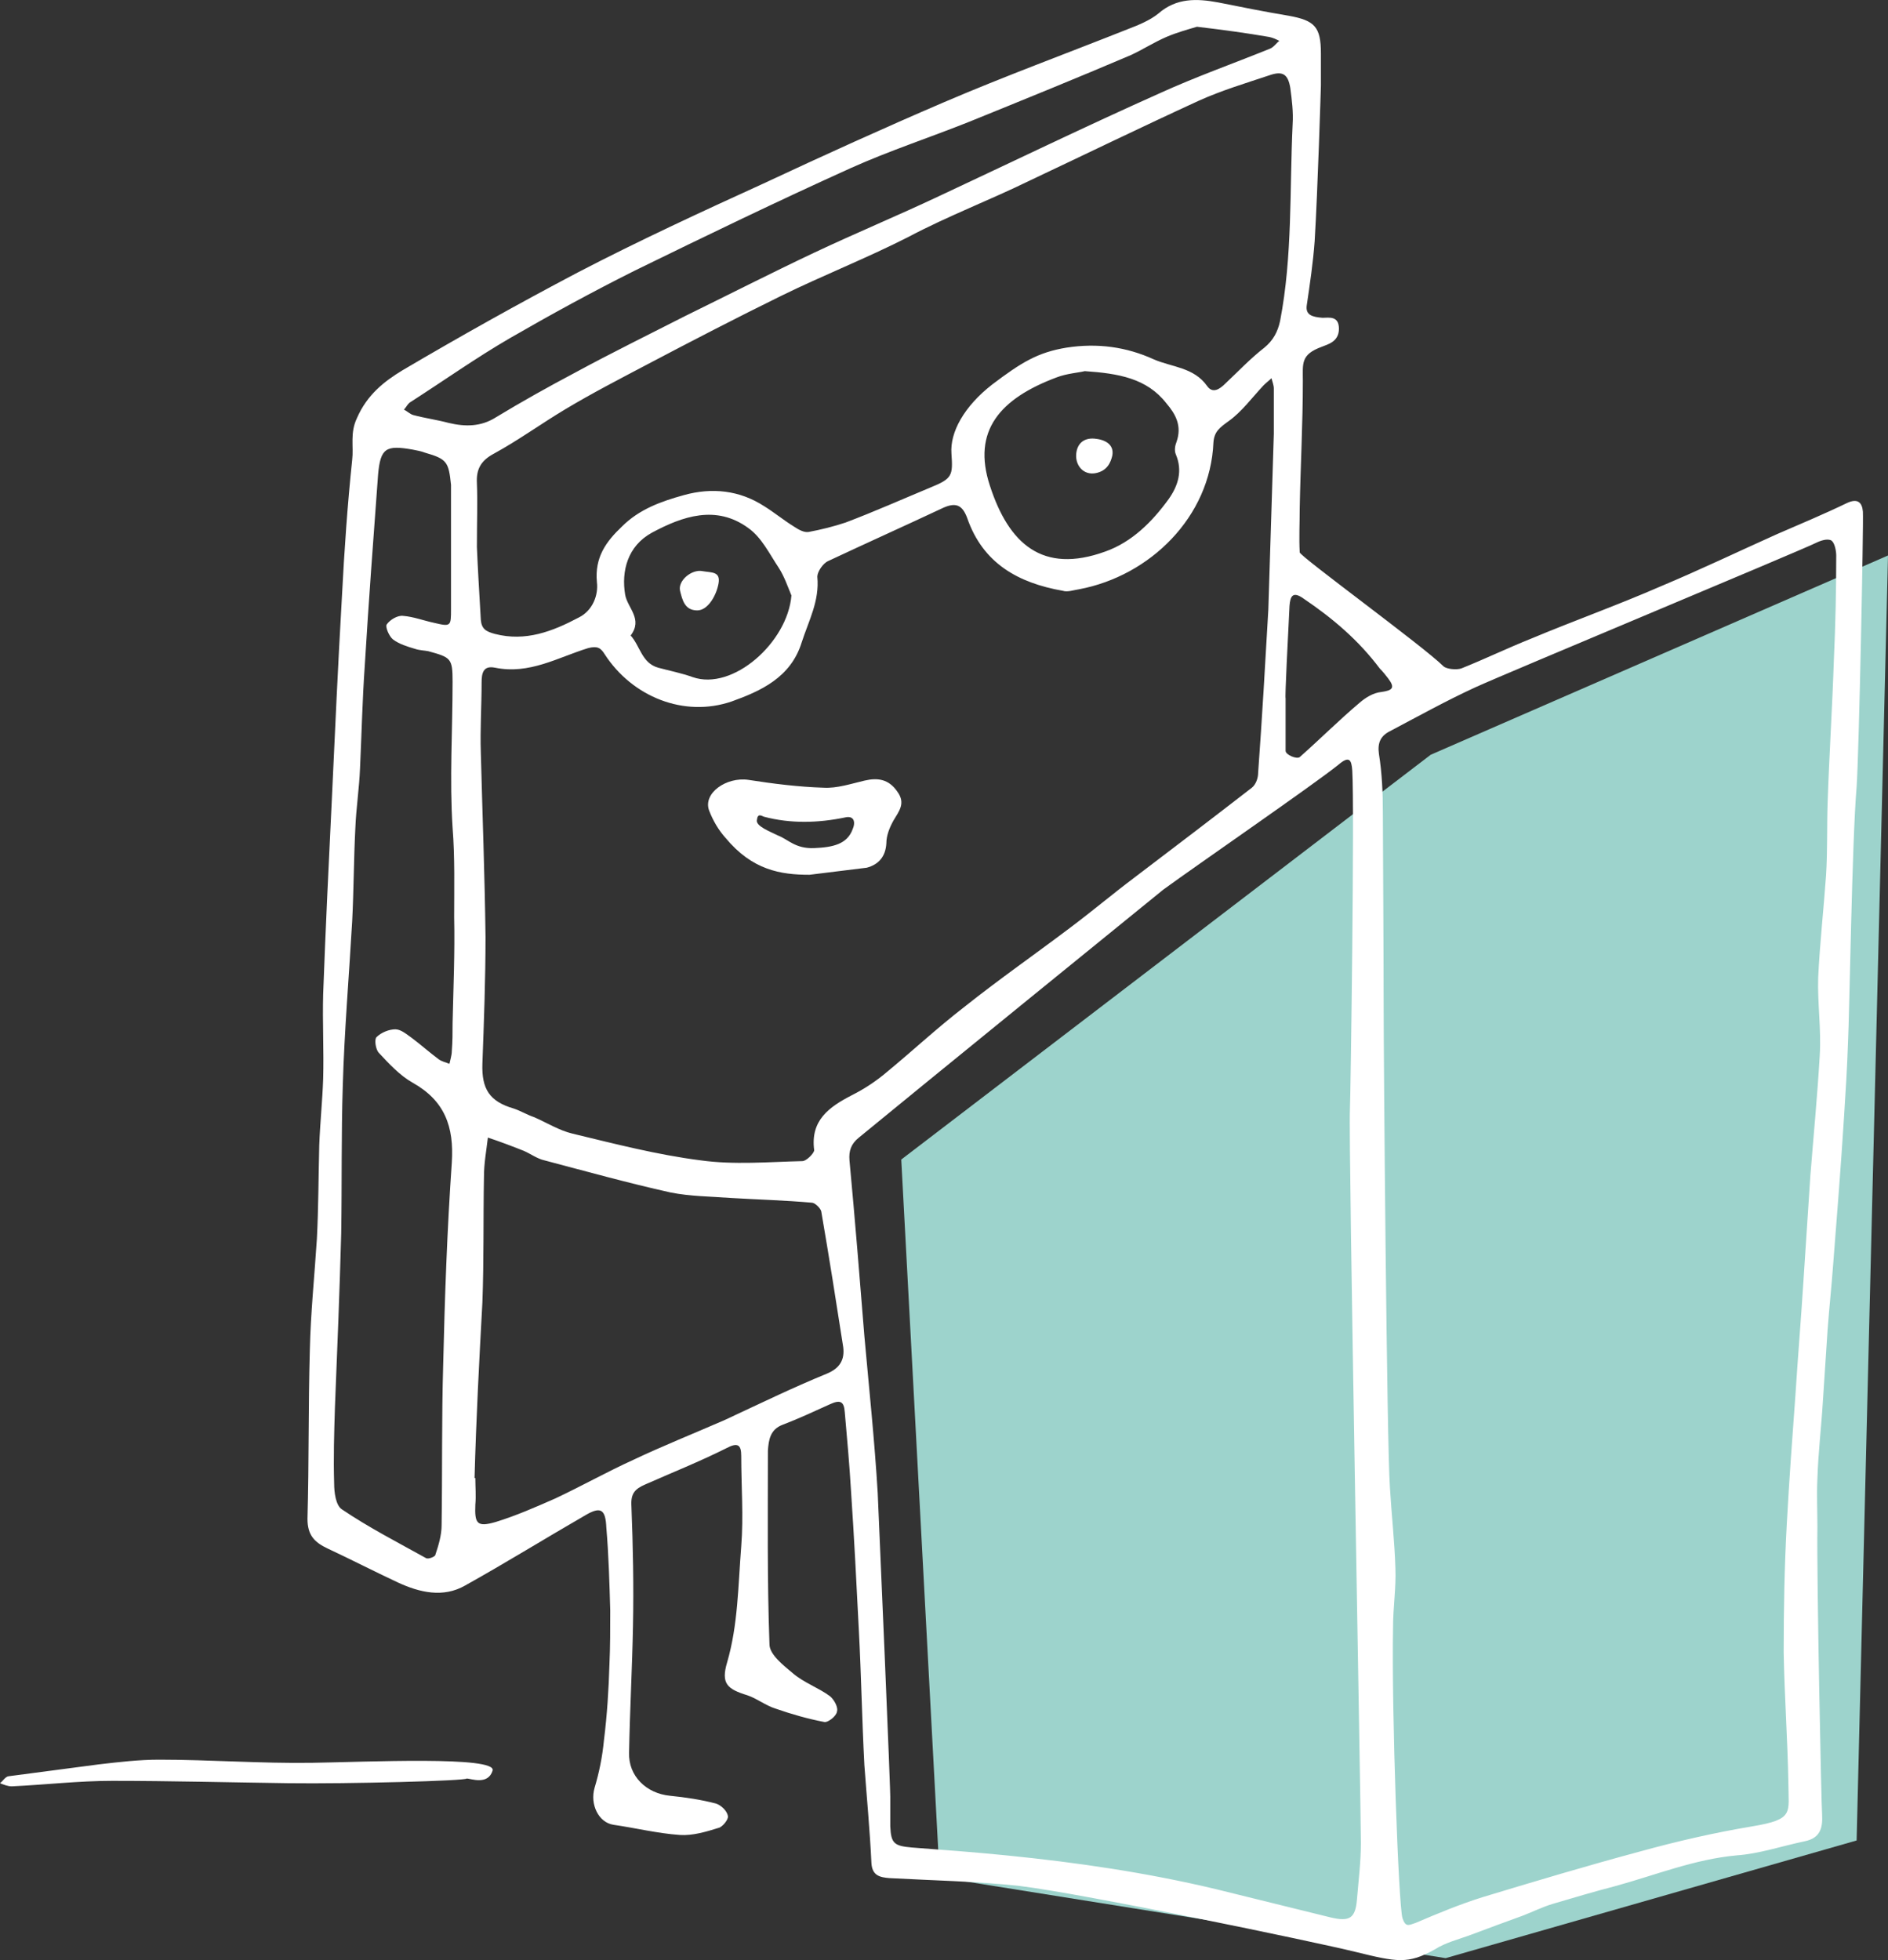 <?xml version="1.0" encoding="UTF-8"?>
<svg id="Ebene_2" data-name="Ebene 2" xmlns="http://www.w3.org/2000/svg" viewBox="0 0 240.7 249.86">
  <rect x="0" y="0" width="240.7" height="249.86" fill="#333333" stroke="none"/>
  <defs>
    <style>
      .cls-1 {
        fill: #fff;
        fill-rule: evenodd;
      }

      .cls-2 {
        fill: #9dd3cc;
      }
    </style>
  </defs>
  <g id="Ebene_1-2" data-name="Ebene 1">
    <path class="cls-2" d="M114.9,147.81l67.5-51.6,58.3-25.4-4,163.8-52.4,15-64.5-10.3-4.9-91.5Z"/>
    <g>
      <g>
        <path class="cls-1" d="M163.9,89.01v6.7c0,.5,1.4,1.1,1.8,.8,2.6-2.3,5-4.7,7.6-6.9,.8-.7,1.8-1.3,2.8-1.4,1.4-.2,1.8-.5,.9-1.7-.3-.4-.7-.9-1.1-1.3-2.7-3.6-6-6.4-9.7-8.9-1.4-1-1.7-.3-1.8,.9-.2,3.9-.6,11.8-.5,11.8h0Zm-63-13.1c-.5-1.2-.9-2.4-1.6-3.5-1.2-1.8-2.2-3.9-3.9-5.1-4.1-3-8.4-1.5-12.3,.6-3.1,1.7-3.9,4.9-3.4,7.9,.3,1.7,2.3,3.1,.7,5.2,1.2,1.3,1.4,3.5,3.5,4.1,1.5,.4,3,.7,4.4,1.2,5.1,1.8,12.1-4.4,12.6-10.4h0Zm37.4-28.6c-.8,.2-2.3,.3-3.6,.8-7.2,2.7-10.8,6.8-8.5,13.8,2.4,7.4,6.7,11.3,14.7,8.4,3.4-1.2,6-3.8,8.1-6.7,1.2-1.7,1.8-3.6,.9-5.7-.2-.5-.1-1.1,.1-1.6,.7-2-.1-3.5-1.3-4.9-2.5-3.2-6.1-3.8-10.4-4.1ZM152.6,3.41c-1,.3-2.5,.7-3.9,1.3-1.6,.7-3,1.6-4.5,2.3-6.8,2.9-13.7,5.7-20.6,8.5-5,2-10.2,3.7-15.1,5.9-9.3,4.2-18.4,8.6-27.6,13.1-5.4,2.7-10.7,5.6-15.9,8.6-4.3,2.5-8.4,5.4-12.6,8.1-.4,.2-.6,.7-.9,1,.4,.2,.8,.6,1.2,.7,1.5,.4,3,.6,4.5,1,2.1,.5,4.1,.5,6-.7,3.3-2,6.7-3.9,10.1-5.7,4.6-2.5,9.3-4.8,14-7.2,5.5-2.7,11-5.5,16.5-8.1,5.3-2.5,10.6-4.7,15.9-7.2,9.4-4.4,18.7-8.9,28.1-13.1,4.6-2.1,9.4-3.8,14.1-5.7,.5-.2,.8-.7,1.2-1-.4-.2-.8-.4-1.3-.5-2.9-.5-5.8-.9-9.2-1.3h0ZM60.5,188.41h.1c0,1.1,.1,2.3,0,3.4-.1,2.4,.2,2.9,2.6,2.2,2.6-.8,5.1-1.9,7.6-3,3.4-1.6,6.6-3.4,9.9-4.9,3.8-1.8,7.8-3.4,11.7-5.1,4.3-2,8.6-4.1,13-5.9,1.7-.7,2.3-1.8,2.1-3.4-.9-5.8-1.8-11.5-2.8-17.3-.1-.4-.8-1.1-1.2-1.1-3.4-.3-6.9-.4-10.3-.6-2.6-.2-5.2-.2-7.7-.7-5.4-1.2-10.8-2.7-16.1-4.1-.9-.2-1.7-.8-2.6-1.2-1.5-.6-3.1-1.2-4.6-1.7-.2,1.7-.5,3.3-.5,5-.1,5.3,0,10.7-.2,16-.4,7.3-.8,14.9-1,22.4h0Zm-3-126.6c-.3-2.9-.5-3.3-3.3-4.1-.5-.2-1.1-.3-1.6-.4-3.4-.6-4.1-.2-4.4,3.2-.6,8.1-1.2,16.2-1.7,24.4-.3,4.3-.4,8.7-.6,13-.1,2.6-.5,5.1-.6,7.7-.2,3.9-.2,7.9-.4,11.8-.4,7-1,14-1.2,21-.2,6.2-.1,12.5-.2,18.8-.2,7.4-.5,14.8-.8,22.2-.1,3.2-.2,6.4-.1,9.7,0,1.1,.2,2.8,1,3.3,3.4,2.3,7.1,4.2,10.7,6.2,.3,.2,1.2-.2,1.2-.4,.4-1.2,.8-2.5,.8-3.8,.1-6.8,0-13.6,.2-20.4,.2-8.6,.5-17.2,1.1-25.8,.3-4.6-.9-7.9-5-10.2-1.6-.9-3-2.4-4.3-3.8-.4-.4-.6-1.7-.3-2,.6-.6,1.6-1,2.4-1,.7,0,1.4,.6,2.1,1.1,1.2,.9,2.2,1.8,3.4,2.7,.4,.3,.9,.4,1.4,.6,.1-.5,.3-1.1,.3-1.6,.1-1.2,.1-2.4,.1-3.6,.1-4.5,.3-9,.2-13.5,0-3.8,.1-7.6-.2-11.4-.4-6.2,0-12.4,0-18.6,0-3-.2-3.1-3.1-3.9-.5-.1-1.1-.1-1.7-.3-1-.3-2-.6-2.8-1.2-.5-.4-1-1.6-.8-1.9,.4-.6,1.4-1.2,2.1-1.1,1.3,.1,2.6,.6,4,.9,2.1,.5,2.1,.4,2.1-1.8v-15.8h0Zm3.3,7.9c.1,2.5,.3,5.9,.5,9.3,.1,1.2,.7,1.5,1.8,1.8,3.9,1,7.3-.3,10.7-2.1,1.8-.9,2.5-2.9,2.3-4.5-.3-3.2,1.2-5.2,3.2-7.1,2.2-2.2,5-3.2,7.9-4,3.6-1,7.1-.6,10.2,1.4,1.3,.8,2.5,1.8,3.8,2.6,.6,.4,1.3,.8,1.9,.7,1.6-.3,3.2-.7,4.7-1.2,3.7-1.4,7.3-3,10.9-4.5,2.7-1.1,2.8-1.5,2.6-4.3-.2-2.7,1.6-6,5.2-8.8,3.7-2.8,5.8-4.1,9.5-4.7,3.9-.6,7.6-.1,11.1,1.5,2.3,1,5.1,1,6.8,3.4,.7,1,1.6,.4,2.3-.3,1.6-1.5,3.2-3.2,5-4.6,1.1-.9,1.7-2,2-3.4,1.6-8.3,1.2-16.7,1.6-25.1,.1-1.5-.1-3.1-.3-4.6-.3-1.8-1-2.2-2.7-1.6-3,1-6,1.9-8.9,3.2-7.2,3.3-14.4,6.8-21.6,10.2-5.1,2.5-10.4,4.5-15.5,7.2-5.3,2.7-10.9,4.9-16.2,7.5-5.7,2.8-11.3,5.7-17,8.7-3.6,1.9-7.1,3.7-10.6,5.8-3,1.8-5.9,3.9-9,5.6-1.7,.9-2.3,2-2.2,3.8,.1,2.4,0,4.8,0,8.1h0Zm101.6-14.4v-5.8c0-.4-.2-.9-.3-1.3-.3,.3-.7,.6-1,.9-1.5,1.6-2.8,3.4-4.5,4.6-1.1,.8-1.8,1.3-1.9,2.7-.4,9.5-8.1,17-17.1,18.7-.7,.1-1.5,.4-2.1,.2-5.7-1-10.2-3.5-12.2-9.3-.6-1.6-1.4-2-3-1.3-4.9,2.3-9.8,4.5-14.7,6.8-.7,.3-1.4,1.4-1.4,2,.3,3.1-1.1,5.6-2,8.4-1.4,4.5-5.3,6.2-8.9,7.5-6.1,2.1-12.7-.6-16.2-6-.5-.8-.9-1.1-2.1-.8-3.9,1.2-7.5,3.4-11.9,2.5-1.5-.3-1.7,.7-1.7,1.9,0,3-.2,6-.1,8.9,.2,7.8,.5,15.6,.6,23.5,0,5.4-.2,10.8-.4,16.2-.1,3.2,.9,4.8,4,5.7,.9,.3,1.7,.8,2.6,1.1,1.6,.7,3.2,1.7,4.9,2.1,5.4,1.3,10.8,2.7,16.3,3.4,4.3,.6,8.7,.2,13,.1,.5,0,1.5-1,1.5-1.4-.5-3.8,1.9-5.5,4.8-7,1.6-.8,3.1-1.8,4.4-2.9,3.4-2.8,6.5-5.7,10-8.4,4.4-3.5,9-6.7,13.5-10.1,2.8-2.1,5.4-4.3,8.2-6.4,5-3.8,10-7.6,14.9-11.4,.5-.4,.8-1.2,.8-1.9,.5-6.9,.9-13.8,1.3-20.8m-48.2,151.7v3.4c.1,2.2,.5,2.5,2.8,2.7,4,.3,8,.6,12,1,9,.9,17.9,2.2,26.7,4.3,4.9,1.2,9.7,2.4,14.6,3.6,2.5,.6,3.2,.1,3.4-2.3s.5-4.8,.5-7.2c0-4.8-1.6-89.2-1.4-93.4,.1-2.1,.6-38.6,.3-43.3-.1-1.4-.4-1.9-1.8-.7-3.1,2.5-18.2,12.9-22.3,15.9-1,.8-32,26-38.8,31.6-1,.8-1.3,1.7-1.2,2.9,.7,7.5,1.3,14.9,1.9,22.4,.6,6.7,1.3,13.3,1.7,20,.2,4.5,1.7,39.1,1.6,39.1h0Zm65.3,15.1c.4,1.2,.8,.9,1.7,.6,2.8-1.2,5.7-2.4,8.6-3.3,6.6-2,13.3-4,20-5.8,4.7-1.3,9.5-2.4,14.3-3.2,5.4-.9,4.6-1.7,4.6-5.5-.1-5.6-.5-11.1-.6-16.7,0-5.5,.1-11,.4-16.4,.3-5.5,.7-11,1.1-16.4,.3-4.7,.7-9.5,1-14.2,.3-4.6,.6-9.1,.9-13.7,.4-5.1,.9-10.2,1.2-15.4,.2-3.3-.3-6.6-.2-9.9,.2-4.3,.7-8.7,1-13,.2-3.1,.1-6.1,.2-9.2,.2-6.1,.6-12.2,.8-18.3,.2-4.4,.3-8.8,.3-13.3,0-.6-.2-1.6-.6-1.9-.5-.3-1.4,0-2,.3-2,1-39.7,16.7-43.4,18.4s-7.3,3.7-10.9,5.6c-1.2,.6-1.6,1.5-1.4,2.9,.4,2.5,.5,5,.5,7.5,0,1.7,.1,18,.1,24.5s.4,55.9,.8,61.5c.2,3.4,.6,6.9,.7,10.3,.1,2.5-.3,5-.3,7.5-.2,10.8,.7,35.5,1.2,37.1h0Zm-11.2-213.7c-.2,2.7-.6,5.4-1,8.1-.2,1.3,.8,1.5,2,1.6,.8,0,2.1-.3,2.1,1.4s-1.5,2-2.2,2.3c-2.7,1-2.4,2.1-2.4,4.4,0,5.4-.3,10.8-.4,16.2,0,1.9-.1,3.7,0,5.6,0,.5,15.8,12,18.3,14.5,.4,.4,1.7,.5,2.3,.3,3-1.2,5.9-2.6,8.9-3.8,5.5-2.3,11.1-4.3,16.6-6.7,5-2.1,9.8-4.4,14.7-6.6,3-1.3,6.1-2.6,9-4,1.3-.6,1.9-.1,2,1.1,.1,1.5-.5,30.9-.8,35.1-.6,7-.9,28.8-1.1,32.6-.1,3.1-.3,6.3-.5,9.4-.4,6.3-.9,12.7-1.4,19-.2,2.7-.5,5.5-.7,8.2-.2,3-.4,6.1-.6,9.1-.2,3.3-.6,6.6-.7,9.9-.1,2,0,4,0,6.1-.1,6.5,.5,35.6,.6,36.7,.1,1.8-.3,3-2.2,3.4-2.9,.6-5.8,1.6-8.7,1.8-5.4,.5-10.3,2.5-15.4,3.9-2.7,.7-5.4,1.5-8.1,2.3-1.3,.4-2.5,1-3.8,1.5-2.2,.8-4.4,1.6-6.5,2.4-1.6,.6-3.3,1-4.7,1.9-3.4,1.9-4.8,1.6-10.1,.3s-34.6-7.4-42.8-8.4c-5.5-.6-11.1-.7-16.6-1-1.2-.1-2.2-.3-2.3-1.9-.2-4.2-.6-8.4-.9-12.5-.3-5.7-.4-11.4-.7-17.1-.3-5.9-.6-11.9-1-17.8-.2-3.4-.5-6.7-.8-10.1-.1-1.4-.6-1.6-1.9-1-2,.9-3.9,1.8-6,2.6-1.6,.6-1.8,1.9-1.9,3.3,0,8.2-.1,16.5,.2,24.7,0,1.3,1.8,2.7,3,3.7,1.4,1.2,3.2,1.8,4.7,2.9,.5,.4,1.1,1.4,.9,2-.1,.6-1.2,1.4-1.6,1.3-2.1-.4-4.2-1-6.2-1.7-1.3-.4-2.4-1.3-3.6-1.7-2.6-.8-3.4-1.5-2.6-4.2,1.4-4.8,1.4-9.8,1.8-14.8,.3-3.8,0-7.7,0-11.5,0-1.4-.4-1.8-1.9-1-3.4,1.7-6.9,3.1-10.3,4.6-1.4,.6-1.9,1.2-1.8,2.8,.2,5.1,.3,10.1,.2,15.2-.1,5.4-.4,10.8-.5,16.2-.1,3,2.2,5.2,5.2,5.5,2,.2,4,.5,5.9,1,.6,.2,1.4,.9,1.5,1.6,.1,.4-.7,1.4-1.2,1.5-1.6,.5-3.3,1-4.9,.9-2.9-.2-5.7-.9-8.5-1.3-1.9-.3-3-2.6-2.4-4.7,.6-2,1-4,1.2-6.1,.4-3.2,.6-6.4,.7-9.7,.1-2.2,.1-4.5,.1-6.8-.1-3.5-.2-7.1-.5-10.6-.1-2.3-.7-2.7-2.6-1.6-5.2,3-10.2,6.1-15.4,9-2.8,1.6-5.8,.9-8.6-.4-3-1.4-5.9-2.9-8.9-4.3-1.7-.8-2.6-1.7-2.6-3.8,.2-7.2,.1-14.4,.3-21.5,.1-4.7,.6-9.5,.9-14.2,.2-3.9,.2-7.9,.3-11.9,.1-2.8,.4-5.6,.5-8.5,.1-3.6-.1-7.2,0-10.8,.3-8.2,.7-16.5,1.1-24.7,.4-8.7,.8-17.4,1.3-26.1,.3-5.8,.7-11.6,1.3-17.3,.2-1.7-.3-3.4,.6-5.3,1.3-3,3.5-4.7,5.8-6.1,7.3-4.3,14.8-8.5,22.4-12.5,7.7-4,15.7-7.7,23.6-11.3,7.7-3.6,15.4-7.1,23.1-10.4s15.6-6.2,23.4-9.3c1.3-.5,2.8-1.1,3.9-2,2.3-2,4.9-1.9,7.6-1.4,3,.6,6,1.2,9,1.7,3.3,.6,4.1,1.4,4.1,4.8v4.1c0,.1-.4,13.3-.8,19.9h0Z"/>
        <path class="cls-1" d="M36.8,227.31c-7.5-.1-15-.3-22.5-.3-4.3,0-8.5,.5-12.8,.7-.5,0-1-.2-1.5-.4,.4-.3,.7-.9,1.2-.9l11.4-1.5c2.6-.3,5.1-.6,7.7-.6,6.5,0,13,.5,19.5,.4,6.8-.1,23.6-.9,23,1s-2.8,1-3.3,1c0,.3-15.1,.7-22.7,.6h0Z"/>
        <path class="cls-1" d="M103.8,108.11c2.4-.1,4.2-.5,4.9-2.4,.4-.9,.2-1.8-1-1.5-3.4,.7-6.9,.8-10.3-.1-.3-.1-.8-.5-.9,.4-.2,.8,1.7,1.5,2.7,2,1.3,.5,2.2,1.7,4.6,1.6Zm-.6,3.4c-3.7,0-7.3-.6-10.7-4.7-.9-1-1.6-2.2-2.1-3.5-.8-2.2,2.2-4.3,5-3.9,3.2,.5,6.4,.9,9.6,1,1.7,.1,3.5-.5,5.2-.9s3.1-.2,4.2,1.4c1.1,1.5,.2,2.5-.5,3.7-.5,.9-.9,1.9-.9,2.9-.1,1.7-1,2.7-2.5,3.1"/>
      </g>
      <path class="cls-1" d="M139.7,60.31c-1.5,.3-2.6-.9-2.5-2.4,.1-1.3,.9-2.1,2.3-2,1.3,.1,2.6,.7,2.3,2.2-.2,.8-.6,1.9-2.1,2.2Z"/>
      <path class="cls-1" d="M91.6,74.41c-.3,1.6-1.4,3.4-2.7,3.4-1.6,0-1.9-1.3-2.2-2.5-.3-1.3,1.5-2.8,2.9-2.5,1.1,.2,2.3,0,2,1.6Z"/>
    </g>
  </g>
</svg>